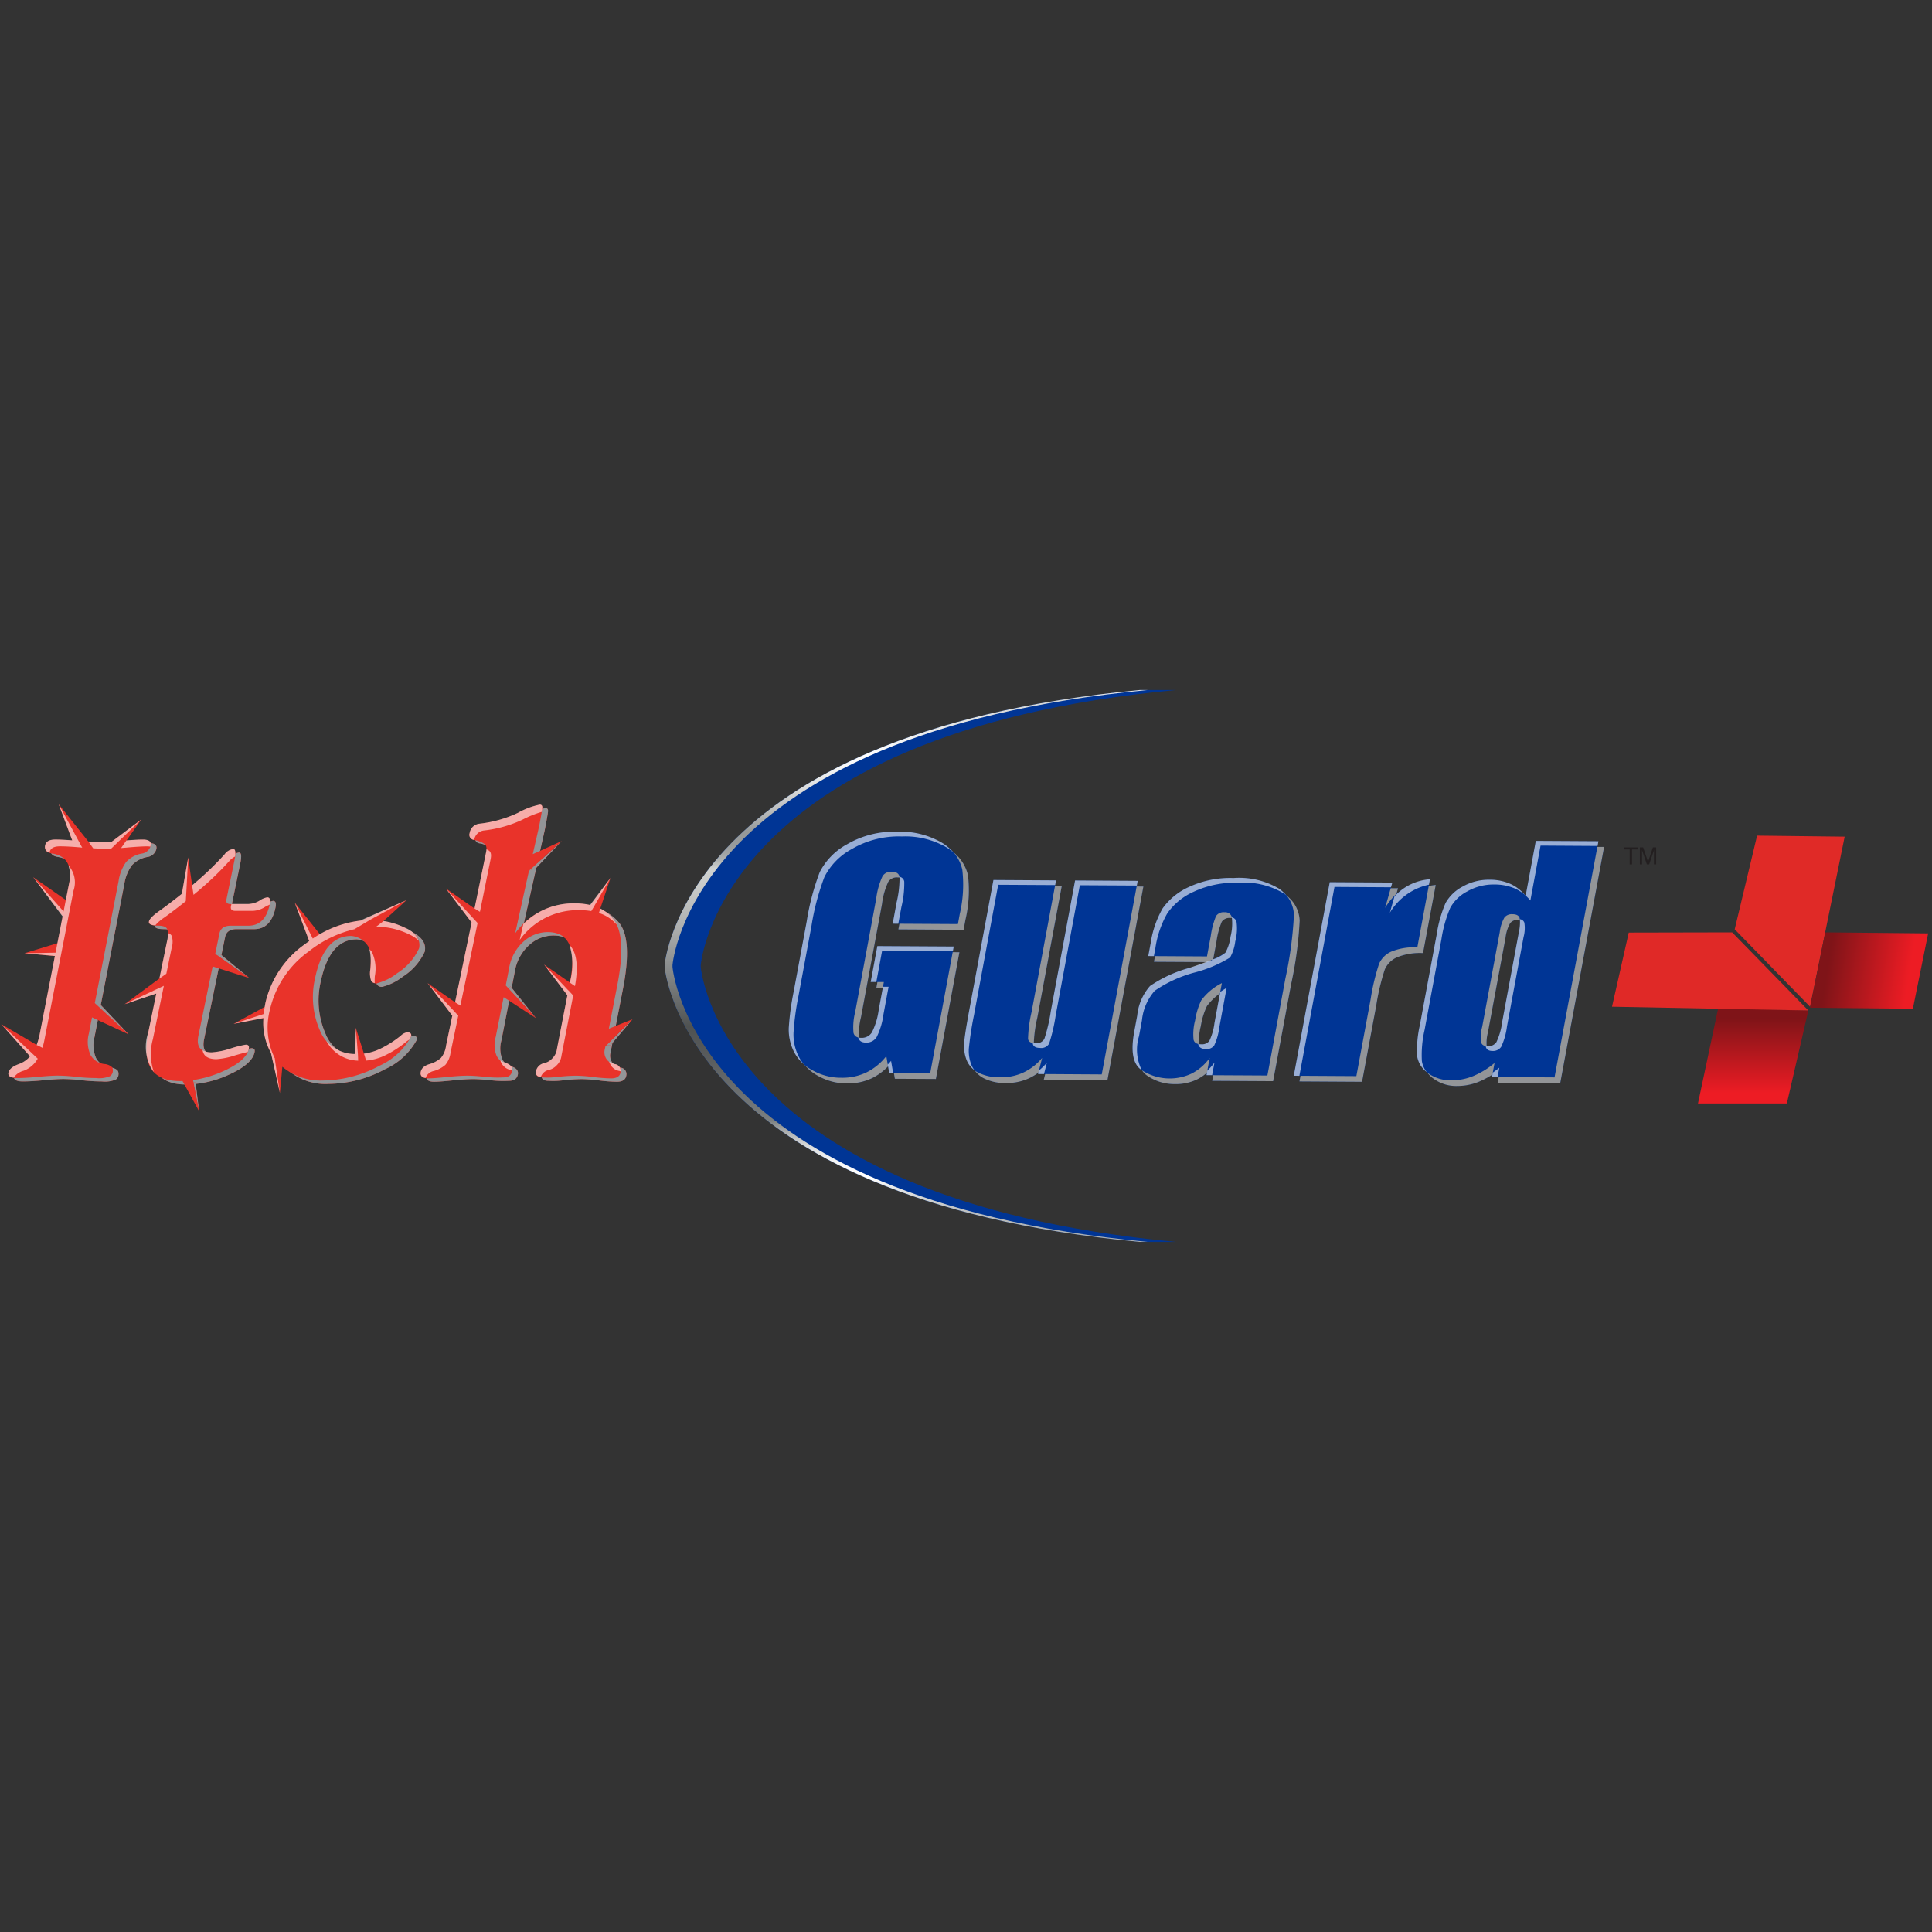 <svg xmlns="http://www.w3.org/2000/svg" xmlns:xlink="http://www.w3.org/1999/xlink" viewBox="0 0 115 115"><rect x="0" y="0" width="115" height="115" fill="#333333" stroke="none"/><defs><style>.b02de0fc-630e-47db-a36b-e4578a75f589{isolation:isolate;}.b92063d3-b6b8-496e-823b-393c706ed1f2{fill:#003595;}.b1023e58-7e99-440a-90d2-96d9838821fe{fill:url(#ae1e427a-5efb-4af0-a7e5-54bd0bf1603e);}.fa545ff0-125e-4d36-8b3e-222b86ca633b{fill:url(#a8e90183-a493-413b-bc5c-42f0cc7ff828);}.f90c6244-34fa-4821-9f66-e4e77b460e8a{fill:#e02927;}.b49ab93f-a658-400b-bf45-4a5d1f383b15{fill:#e02a27;}.fa1c65a5-e570-4932-85fd-ef91fb47c112{fill:url(#bfeddc31-1f07-4986-a87c-d17478edf6c9);}.e69a03a9-051e-409e-bf77-af681f6af31f,.fda61d5a-b72b-4f53-b9db-ef60432bff10{mix-blend-mode:darken;}.a7e6ae5f-4d5c-4ce1-aee0-7cdbdc7a6ced,.fda61d5a-b72b-4f53-b9db-ef60432bff10{fill:#939598;}.b48647d9-59ed-4682-85d0-097f1e6426d3,.b7d44455-f9d3-48a5-aa6b-fff19ca3e9a6{opacity:0.6;}.aeadf6c0-a9c0-4fe0-8817-32bbba125b79,.b7d44455-f9d3-48a5-aa6b-fff19ca3e9a6{fill:#fff;}.a8cf535b-d7aa-432f-8a47-454348b8956f{fill:#e9332a;}.b43d2e1a-26a5-4c7c-b4bd-ea245da9ee3c,.e286d6f0-cdc3-40d1-9ad9-55820483ff6b{fill:#231f20;}.b43d2e1a-26a5-4c7c-b4bd-ea245da9ee3c{fill-rule:evenodd;}</style><linearGradient id="ae1e427a-5efb-4af0-a7e5-54bd0bf1603e" x1="1947.691" y1="-2011.208" x2="1947.691" y2="-1978.683" gradientTransform="translate(-1893.757 2052.656)" gradientUnits="userSpaceOnUse"><stop offset="0" stop-color="#e7e5e2"/><stop offset="0" stop-color="#d8d9d7"/><stop offset="0" stop-color="#d0d2d1"/><stop offset="0.066" stop-color="#ecedec"/><stop offset="0.107" stop-color="#fff"/><stop offset="0.13" stop-color="#f5f6f6"/><stop offset="0.169" stop-color="#dbdcdc"/><stop offset="0.219" stop-color="#b1b3b3"/><stop offset="0.247" stop-color="#969999"/><stop offset="0.272" stop-color="#999b9b"/><stop offset="0.287" stop-color="#a1a4a4"/><stop offset="0.299" stop-color="#afb2b1"/><stop offset="0.309" stop-color="#c3c6c5"/><stop offset="0.315" stop-color="#d0d2d1"/><stop offset="0.356" stop-color="#c6c8c7"/><stop offset="0.425" stop-color="#acaeae"/><stop offset="0.513" stop-color="#818484"/><stop offset="0.604" stop-color="#4f5252"/><stop offset="0.657" stop-color="#585b5c"/><stop offset="0.746" stop-color="#717576"/><stop offset="0.776" stop-color="#7b7f80"/><stop offset="0.792" stop-color="#a2a5a5"/><stop offset="0.809" stop-color="#c3c5c6"/><stop offset="0.826" stop-color="#dedfdf"/><stop offset="0.844" stop-color="#f0f1f1"/><stop offset="0.862" stop-color="#fbfbfb"/><stop offset="0.882" stop-color="#fff"/><stop offset="0.898" stop-color="#e8e9e9"/><stop offset="0.922" stop-color="#ced0d0"/><stop offset="0.947" stop-color="#bcbebe"/><stop offset="0.972" stop-color="#b1b4b4"/><stop offset="1" stop-color="#adb0b0"/></linearGradient><linearGradient id="a8e90183-a493-413b-bc5c-42f0cc7ff828" x1="104.355" y1="60.001" x2="104.355" y2="65.683" gradientUnits="userSpaceOnUse"><stop offset="0.108" stop-color="#7f1418"/><stop offset="0.892" stop-color="#ed1c24"/></linearGradient><linearGradient id="bfeddc31-1f07-4986-a87c-d17478edf6c9" x1="116.309" y1="60.006" x2="116.309" y2="66.252" gradientTransform="matrix(0.157, -0.988, 0.988, 0.157, 30.605, 162.693)" xlink:href="#a8e90183-a493-413b-bc5c-42f0cc7ff828"/></defs><g class="b02de0fc-630e-47db-a36b-e4578a75f589"><g id="ef1c345c-989c-4cf7-9c06-27a7ce9a9447" data-name="Layer 1"><path class="b92063d3-b6b8-496e-823b-393c706ed1f2" d="M69.991,73.923c-27.192-2.547-28.28-16.372-28.28-16.372v-.106S42.799,43.62,69.991,41.073H67.838c-27.192,2.547-28.28,16.372-28.28,16.372v.106s1.088,13.825,28.28,16.372l-.002.003H69.989Z"/><path class="b1023e58-7e99-440a-90d2-96d9838821fe" d="M40.029,57.551V57.445s1.088-13.825,28.28-16.372h-.469c-27.192,2.547-28.28,16.372-28.28,16.372v.106s1.088,13.825,28.28,16.372h.469C41.117,71.377,40.029,57.551,40.029,57.551Z"/><polygon class="fa545ff0-125e-4d36-8b3e-222b86ca633b" points="102.276 60.001 101.07 65.683 106.36 65.682 107.64 60.145 102.276 60.001"/><polygon class="f90c6244-34fa-4821-9f66-e4e77b460e8a" points="96.95 55.512 95.953 59.922 107.64 60.145 103.105 55.499 96.95 55.512"/><polygon class="b49ab93f-a658-400b-bf45-4a5d1f383b15" points="104.589 49.741 109.802 49.802 107.741 59.923 103.256 55.317 104.589 49.741"/><polygon class="fa1c65a5-e570-4932-85fd-ef91fb47c112" points="107.741 59.983 113.862 60.044 114.771 55.559 108.65 55.499 107.741 59.983"/><path class="b92063d3-b6b8-496e-823b-393c706ed1f2" d="M57.357,55.344l-3.882-.023.237-1.276a6.033,6.033,0,0,0,.17-1.511q-.056-.304-.47-.307a.602.602,0,0,0-.537.259,4.415,4.415,0,0,0-.377,1.335l-1.253,6.746a3.733,3.733,0,0,0-.102,1.246c.047.2.203.301.46.302a.704.704,0,0,0,.639-.335,4.229,4.229,0,0,0,.398-1.319l.309-1.666-.783-.005.395-2.136,4.547.027-1.401,7.543-2.44-.013-.172-1.01a3.424,3.424,0,0,1-1.182.97,3.326,3.326,0,0,1-1.487.317,3.438,3.438,0,0,1-1.749-.458,2.646,2.646,0,0,1-1.091-1.114,2.934,2.934,0,0,1-.298-1.389,15.908,15.908,0,0,1,.295-2.175l.774-4.175a14.612,14.612,0,0,1,.775-2.924,3.896,3.896,0,0,1,1.634-1.664,5.517,5.517,0,0,1,2.968-.743,4.888,4.888,0,0,1,2.709.677,2.472,2.472,0,0,1,1.175,1.575,7.706,7.706,0,0,1-.148,2.638Z"/><g class="e69a03a9-051e-409e-bf77-af681f6af31f"><path class="a7e6ae5f-4d5c-4ce1-aee0-7cdbdc7a6ced" d="M57.357,55.344l-3.882-.023.237-1.276a6.033,6.033,0,0,0,.17-1.511q-.056-.304-.47-.307a.602.602,0,0,0-.537.259,4.415,4.415,0,0,0-.377,1.335l-1.253,6.746a3.733,3.733,0,0,0-.102,1.246c.047.2.203.301.46.302a.704.704,0,0,0,.639-.335,4.229,4.229,0,0,0,.398-1.319l.309-1.666-.783-.005.395-2.136,4.547.027-1.401,7.543-2.44-.013-.172-1.01a3.424,3.424,0,0,1-1.182.97,3.326,3.326,0,0,1-1.487.317,3.438,3.438,0,0,1-1.749-.458,2.646,2.646,0,0,1-1.091-1.114,2.934,2.934,0,0,1-.298-1.389,15.908,15.908,0,0,1,.295-2.175l.774-4.175a14.612,14.612,0,0,1,.775-2.924,3.896,3.896,0,0,1,1.634-1.664,5.517,5.517,0,0,1,2.968-.743,4.888,4.888,0,0,1,2.709.677,2.472,2.472,0,0,1,1.175,1.575,7.706,7.706,0,0,1-.148,2.638Z"/></g><path class="b92063d3-b6b8-496e-823b-393c706ed1f2" d="M68.058,52.771,65.918,64.291l-3.789-.023.242-.956a3.264,3.264,0,0,1-1.117.868,3.168,3.168,0,0,1-1.359.285,2.806,2.806,0,0,1-1.342-.286,1.445,1.445,0,0,1-.68-.744,2.303,2.303,0,0,1-.15-.961,19.948,19.948,0,0,1,.305-1.984L59.473,52.721l3.726.022-1.456,7.84a7.897,7.897,0,0,0-.211,1.596q.042.253.429.256a.536.536,0,0,0,.541-.257A10.065,10.065,0,0,0,62.892,60.502l1.44-7.753Z"/><g class="e69a03a9-051e-409e-bf77-af681f6af31f"><path class="a7e6ae5f-4d5c-4ce1-aee0-7cdbdc7a6ced" d="M68.058,52.771,65.918,64.291l-3.789-.023.242-.956a3.264,3.264,0,0,1-1.117.868,3.168,3.168,0,0,1-1.359.285,2.806,2.806,0,0,1-1.342-.286,1.445,1.445,0,0,1-.68-.744,2.303,2.303,0,0,1-.15-.961,19.948,19.948,0,0,1,.305-1.984L59.473,52.721l3.726.022-1.456,7.84a7.897,7.897,0,0,0-.211,1.596q.042.253.429.256a.536.536,0,0,0,.541-.257A10.065,10.065,0,0,0,62.892,60.502l1.44-7.753Z"/></g><path class="b92063d3-b6b8-496e-823b-393c706ed1f2" d="M72.183,57.269l-3.495-.02.143-.773a5.899,5.899,0,0,1,.71-2.059,3.83,3.83,0,0,1,1.552-1.273,5.799,5.799,0,0,1,2.669-.54,4.636,4.636,0,0,1,2.732.646,1.96,1.96,0,0,1,.867,1.551,23.148,23.148,0,0,1-.507,3.774l-1.074,5.78-3.625-.021.19-1.026a3.051,3.051,0,0,1-1.053.921,2.889,2.889,0,0,1-1.344.3,2.846,2.846,0,0,1-1.697-.527q-.721-.521-.396-2.266l.175-.946a3.138,3.138,0,0,1,.761-1.76,7.699,7.699,0,0,1,2.352-1.081A7.773,7.773,0,0,0,73.277,57.05a2.597,2.597,0,0,0,.307-.954,2.966,2.966,0,0,0,.074-1.178.4.4,0,0,0-.423-.276.539.539,0,0,0-.513.228,4.817,4.817,0,0,0-.315,1.192Zm.887,1.588a3.481,3.481,0,0,0-1.229,1.027,4.34,4.34,0,0,0-.365,1.197,3.244,3.244,0,0,0-.09,1.154c.05.174.198.263.444.264a.559.559,0,0,0,.495-.202,3.446,3.446,0,0,0,.305-1.071Z"/><g class="e69a03a9-051e-409e-bf77-af681f6af31f"><path class="a7e6ae5f-4d5c-4ce1-aee0-7cdbdc7a6ced" d="M72.183,57.269l-3.495-.02.143-.773a5.899,5.899,0,0,1,.71-2.059,3.83,3.83,0,0,1,1.552-1.273,5.799,5.799,0,0,1,2.669-.54,4.636,4.636,0,0,1,2.732.646,1.96,1.96,0,0,1,.867,1.551,23.148,23.148,0,0,1-.507,3.774l-1.074,5.78-3.625-.021.19-1.026a3.051,3.051,0,0,1-1.053.921,2.889,2.889,0,0,1-1.344.3,2.846,2.846,0,0,1-1.697-.527q-.721-.521-.396-2.266l.175-.946a3.138,3.138,0,0,1,.761-1.76,7.699,7.699,0,0,1,2.352-1.081A7.773,7.773,0,0,0,73.277,57.05a2.597,2.597,0,0,0,.307-.954,2.966,2.966,0,0,0,.074-1.178.4.4,0,0,0-.423-.276.539.539,0,0,0-.513.228,4.817,4.817,0,0,0-.315,1.192Zm.887,1.588a3.481,3.481,0,0,0-1.229,1.027,4.34,4.34,0,0,0-.365,1.197,3.244,3.244,0,0,0-.09,1.154c.05.174.198.263.444.264a.559.559,0,0,0,.495-.202,3.446,3.446,0,0,0,.305-1.071Z"/></g><path class="b92063d3-b6b8-496e-823b-393c706ed1f2" d="M83.215,52.873l-.429,1.513a3.46,3.46,0,0,1,2.673-1.709l-.755,4.054a3.615,3.615,0,0,0-1.55.252,1.42,1.42,0,0,0-.725.721,13.387,13.387,0,0,0-.508,2.139L81.074,64.392,77.349,64.37l2.139-11.518Z"/><g class="e69a03a9-051e-409e-bf77-af681f6af31f"><path class="a7e6ae5f-4d5c-4ce1-aee0-7cdbdc7a6ced" d="M83.215,52.873l-.429,1.513a3.46,3.46,0,0,1,2.673-1.709l-.755,4.054a3.615,3.615,0,0,0-1.55.252,1.42,1.42,0,0,0-.725.721,13.387,13.387,0,0,0-.508,2.139L81.074,64.392,77.349,64.37l2.139-11.518Z"/></g><path class="b92063d3-b6b8-496e-823b-393c706ed1f2" d="M95.481,50.414,92.871,64.468l-3.725-.022.155-.836a4.916,4.916,0,0,1-1.271.777,3.377,3.377,0,0,1-1.284.253,2.272,2.272,0,0,1-1.423-.439,1.524,1.524,0,0,1-.631-.998,6.617,6.617,0,0,1,.164-1.841l1.001-5.391a7.46,7.46,0,0,1,.531-1.883,2.433,2.433,0,0,1,1.005-.971,3.139,3.139,0,0,1,1.618-.413,3.011,3.011,0,0,1,1.224.243,2.464,2.464,0,0,1,.916.71l.605-3.266ZM90.746,55.826a2.018,2.018,0,0,0,.044-.851c-.051-.145-.189-.219-.416-.22a.566.566,0,0,0-.483.193,2.309,2.309,0,0,0-.277.872l-1.049,5.642a2.347,2.347,0,0,0-.059.924c.047.149.173.223.383.224a.584.584,0,0,0,.525-.245,4.059,4.059,0,0,0,.344-1.21Z"/><g class="e69a03a9-051e-409e-bf77-af681f6af31f"><path class="a7e6ae5f-4d5c-4ce1-aee0-7cdbdc7a6ced" d="M95.481,50.414,92.871,64.468l-3.725-.022.155-.836a4.916,4.916,0,0,1-1.271.777,3.377,3.377,0,0,1-1.284.253,2.272,2.272,0,0,1-1.423-.439,1.524,1.524,0,0,1-.631-.998,6.617,6.617,0,0,1,.164-1.841l1.001-5.391a7.46,7.46,0,0,1,.531-1.883,2.433,2.433,0,0,1,1.005-.971,3.139,3.139,0,0,1,1.618-.413,3.011,3.011,0,0,1,1.224.243,2.464,2.464,0,0,1,.916.71l.605-3.266ZM90.746,55.826a2.018,2.018,0,0,0,.044-.851c-.051-.145-.189-.219-.416-.22a.566.566,0,0,0-.483.193,2.309,2.309,0,0,0-.277.872l-1.049,5.642a2.347,2.347,0,0,0-.059.924c.047.149.173.223.383.224a.584.584,0,0,0,.525-.245,4.059,4.059,0,0,0,.344-1.21Z"/></g><path class="b92063d3-b6b8-496e-823b-393c706ed1f2" d="M57.019,55.005l-3.883-.022L53.372,53.706a6.052,6.052,0,0,0,.171-1.509c-.037-.204-.193-.307-.47-.308a.597.597,0,0,0-.537.257,4.432,4.432,0,0,0-.379,1.336L50.906,60.227a3.697,3.697,0,0,0-.103,1.246c.05.201.203.301.461.302a.704.704,0,0,0,.64-.334,4.211,4.211,0,0,0,.398-1.318l.309-1.669-.784-.004.395-2.135,4.547.027-1.401,7.543-2.439-.015L52.757,62.862a3.414,3.414,0,0,1-1.184.971,3.298,3.298,0,0,1-1.486.317,3.439,3.439,0,0,1-1.749-.458,2.636,2.636,0,0,1-1.091-1.114,2.938,2.938,0,0,1-.296-1.387,15.736,15.736,0,0,1,.294-2.176l.775-4.175a14.499,14.499,0,0,1,.773-2.924,3.917,3.917,0,0,1,1.634-1.664,5.535,5.535,0,0,1,2.967-.742,4.883,4.883,0,0,1,2.71.677,2.464,2.464,0,0,1,1.175,1.574,7.652,7.652,0,0,1-.149,2.637Z"/><path class="b92063d3-b6b8-496e-823b-393c706ed1f2" d="M67.719,52.433,65.58,63.952l-3.791-.023.242-.958a3.235,3.235,0,0,1-1.116.868,3.125,3.125,0,0,1-1.359.284,2.78,2.78,0,0,1-1.34-.285,1.445,1.445,0,0,1-.68-.743,2.29,2.29,0,0,1-.15-.961q.03-.5.304-1.984l1.442-7.769,3.727.022-1.457,7.84a7.889,7.889,0,0,0-.209,1.596c.027.169.17.254.428.255a.537.537,0,0,0,.542-.258,10.097,10.097,0,0,0,.389-1.675l1.44-7.752Z"/><path class="b92063d3-b6b8-496e-823b-393c706ed1f2" d="M71.844,56.93l-3.496-.021.144-.772a5.886,5.886,0,0,1,.709-2.061,3.847,3.847,0,0,1,1.553-1.272,5.816,5.816,0,0,1,2.668-.54,4.647,4.647,0,0,1,2.732.647,1.956,1.956,0,0,1,.866,1.551,23.201,23.201,0,0,1-.507,3.774l-1.073,5.781-3.626-.02.191-1.026a3.039,3.039,0,0,1-1.053.92,3.059,3.059,0,0,1-3.042-.225q-.72-.52-.395-2.267l.175-.946a3.13,3.13,0,0,1,.76-1.759A7.717,7.717,0,0,1,70.804,57.61a7.708,7.708,0,0,0,2.134-.9,2.617,2.617,0,0,0,.307-.954A2.978,2.978,0,0,0,73.32,54.579a.403.403,0,0,0-.424-.277A.542.542,0,0,0,72.382,54.53a4.9,4.9,0,0,0-.314,1.193Zm.887,1.587a3.475,3.475,0,0,0-1.228,1.026,4.279,4.279,0,0,0-.366,1.199,3.211,3.211,0,0,0-.09,1.154c.051.175.199.262.446.263a.556.556,0,0,0,.493-.2,3.451,3.451,0,0,0,.306-1.071Z"/><path class="b92063d3-b6b8-496e-823b-393c706ed1f2" d="M82.877,52.534,82.446,54.048a3.459,3.459,0,0,1,2.672-1.71l-.753,4.055a3.597,3.597,0,0,0-1.552.251,1.426,1.426,0,0,0-.724.72,13.279,13.279,0,0,0-.508,2.14l-.845,4.549-3.726-.022,2.14-11.519Z"/><path class="b92063d3-b6b8-496e-823b-393c706ed1f2" d="M95.144,50.075,92.532,64.129l-3.725-.022.154-.835a4.899,4.899,0,0,1-1.267.777,3.365,3.365,0,0,1-1.285.253,2.277,2.277,0,0,1-1.425-.438,1.511,1.511,0,0,1-.631-.998,6.652,6.652,0,0,1,.161-1.842l1.001-5.391a7.588,7.588,0,0,1,.53-1.883,2.472,2.472,0,0,1,1.008-.972,3.139,3.139,0,0,1,1.617-.411,3.001,3.001,0,0,1,1.223.242,2.462,2.462,0,0,1,.918.711l.606-3.267Zm-4.736,5.414a2.02,2.02,0,0,0,.043-.852c-.051-.144-.19-.218-.416-.219a.561.561,0,0,0-.484.193,2.313,2.313,0,0,0-.279.87l-1.047,5.643a2.361,2.361,0,0,0-.06.926c.045.147.172.223.383.223a.583.583,0,0,0,.525-.245,4.004,4.004,0,0,0,.344-1.21Z"/><g class="b48647d9-59ed-4682-85d0-097f1e6426d3"><path class="aeadf6c0-a9c0-4fe0-8817-32bbba125b79" d="M52.56,58.736l-.258,1.387a4.211,4.211,0,0,1-.398,1.318.704.704,0,0,1-.64.334.678.678,0,0,1-.179-.022v.002c.049.201.204.302.461.303a.707.707,0,0,0,.64-.335,4.227,4.227,0,0,0,.397-1.32l.309-1.667Z"/><polygon class="aeadf6c0-a9c0-4fe0-8817-32bbba125b79" points="51.827 58.45 52.162 58.453 52.506 56.597 56.718 56.622 56.77 56.342 52.223 56.316 51.827 58.45"/><path class="aeadf6c0-a9c0-4fe0-8817-32bbba125b79" d="M53.542,52.191l.001.006A6.052,6.052,0,0,1,53.372,53.706l-.235,1.277.333.002.185-.996a5.897,5.897,0,0,0,.17-1.511A.342.342,0,0,0,53.542,52.191Z"/><path class="aeadf6c0-a9c0-4fe0-8817-32bbba125b79" d="M53.04,63.145c-.064.079-.129.15-.197.222l.087.504.234.002Z"/><path class="aeadf6c0-a9c0-4fe0-8817-32bbba125b79" d="M47.529,62.86a2.885,2.885,0,0,1-.295-1.388,16.055,16.055,0,0,1,.292-2.174l.776-4.176a14.477,14.477,0,0,1,.774-2.925,3.914,3.914,0,0,1,1.634-1.662,5.522,5.522,0,0,1,2.967-.744,4.886,4.886,0,0,1,2.709.676,3.482,3.482,0,0,1,.396.304,3.226,3.226,0,0,0-.677-.585,4.883,4.883,0,0,0-2.71-.677,5.535,5.535,0,0,0-2.967.742A3.917,3.917,0,0,0,48.793,51.916a14.499,14.499,0,0,0-.773,2.924l-.775,4.175a15.736,15.736,0,0,0-.294,2.176,2.938,2.938,0,0,0,.296,1.387,2.394,2.394,0,0,0,.6.766A2.301,2.301,0,0,1,47.529,62.86Z"/></g><g class="b48647d9-59ed-4682-85d0-097f1e6426d3"><path class="aeadf6c0-a9c0-4fe0-8817-32bbba125b79" d="M62.164,61.837a.537.537,0,0,1-.542.258.868.868,0,0,1-.147-.015.204.204,0,0,0,.003.042q.039.252.427.255a.538.538,0,0,0,.542-.257,10.083,10.083,0,0,0,.39-1.675L64.276,52.693l3.393.019.05-.279L63.993,52.41l-1.44,7.752A10.097,10.097,0,0,1,62.164,61.837Z"/><path class="aeadf6c0-a9c0-4fe0-8817-32bbba125b79" d="M62.313,63.255a3.561,3.561,0,0,1-.468.458l-.056.217.354.002Z"/><path class="aeadf6c0-a9c0-4fe0-8817-32bbba125b79" d="M57.818,63.379a2.288,2.288,0,0,1-.15-.96,19.933,19.933,0,0,1,.305-1.985l1.443-7.769,3.392.019.051-.28-3.727-.022L57.69,60.151q-.276,1.484-.304,1.984a2.29,2.29,0,0,0,.15.961,1.36,1.36,0,0,0,.469.604A1.304,1.304,0,0,1,57.818,63.379Z"/></g><g class="b48647d9-59ed-4682-85d0-097f1e6426d3"><path class="aeadf6c0-a9c0-4fe0-8817-32bbba125b79" d="M72.268,62.241a3.483,3.483,0,0,0,.306-1.071l.44-2.371c-.139.085-.264.165-.381.244l-.342,1.844a3.451,3.451,0,0,1-.306,1.071.556.556,0,0,1-.493.2.711.711,0,0,1-.171-.018.154.154,0,0,0,.008.039q.076.26.445.263A.562.562,0,0,0,72.268,62.241Z"/><path class="aeadf6c0-a9c0-4fe0-8817-32bbba125b79" d="M68.775,56.419a5.848,5.848,0,0,1,.711-2.059,3.807,3.807,0,0,1,1.552-1.273,5.797,5.797,0,0,1,2.667-.54,4.638,4.638,0,0,1,2.732.646c.05.036.093.074.136.112a2.486,2.486,0,0,0-.418-.394,4.647,4.647,0,0,0-2.732-.647,5.816,5.816,0,0,0-2.668.54,3.847,3.847,0,0,0-1.553,1.272,5.886,5.886,0,0,0-.709,2.061l-.144.772.335.002Z"/><path class="aeadf6c0-a9c0-4fe0-8817-32bbba125b79" d="M72.289,63.25a3.434,3.434,0,0,1-.422.471l-.051.274.335.002Z"/><path class="aeadf6c0-a9c0-4fe0-8817-32bbba125b79" d="M67.797,61.68l.176-.947a3.132,3.132,0,0,1,.761-1.759,7.696,7.696,0,0,1,2.353-1.082,7.663,7.663,0,0,0,2.134-.9,2.597,2.597,0,0,0,.306-.953,2.999,2.999,0,0,0,.074-1.178.37.37,0,0,0-.277-.258,3.137,3.137,0,0,1-.079,1.154,2.617,2.617,0,0,1-.307.954,2.431,2.431,0,0,1-.795.412l-.017.09L71.92,57.211c-.305.117-.676.25-1.116.399a7.717,7.717,0,0,0-2.352,1.081,3.13,3.13,0,0,0-.76,1.759l-.175.946q-.326,1.746.395,2.267c.015.011.034.021.047.031A2.758,2.758,0,0,1,67.797,61.68Z"/></g><g class="b48647d9-59ed-4682-85d0-097f1e6426d3"><path class="aeadf6c0-a9c0-4fe0-8817-32bbba125b79" d="M83.003,53.363l-.274.968a3.588,3.588,0,0,1,2.329-1.671l.06-.322A3.135,3.135,0,0,0,83.003,53.363Z"/><polygon class="aeadf6c0-a9c0-4fe0-8817-32bbba125b79" points="79.433 52.795 82.796 52.815 82.877 52.534 79.151 52.513 77.011 64.032 77.345 64.034 79.433 52.795"/></g><g class="b48647d9-59ed-4682-85d0-097f1e6426d3"><path class="aeadf6c0-a9c0-4fe0-8817-32bbba125b79" d="M89.356,62.31a3.995,3.995,0,0,0,.344-1.21l.99-5.329a2.008,2.008,0,0,0,.044-.853.319.319,0,0,0-.265-.204,2.589,2.589,0,0,1-.061.775l-.99,5.329a4.004,4.004,0,0,1-.344,1.21.583.583,0,0,1-.525.245.623.623,0,0,1-.115-.012.28.28,0,0,0,.014.07c.045.148.173.223.383.225A.585.585,0,0,0,89.356,62.31Z"/><path class="aeadf6c0-a9c0-4fe0-8817-32bbba125b79" d="M89.245,63.554c-.129.106-.259.201-.389.291l-.048.262.333.003Z"/><path class="aeadf6c0-a9c0-4fe0-8817-32bbba125b79" d="M91.094,53.601l.606-3.266,3.393.021.052-.281-3.727-.022-.604,3.258A2.621,2.621,0,0,1,91.094,53.601Z"/><path class="aeadf6c0-a9c0-4fe0-8817-32bbba125b79" d="M84.635,63.147a6.585,6.585,0,0,1,.162-1.842l1.001-5.39a7.688,7.688,0,0,1,.529-1.882,2.446,2.446,0,0,1,1.008-.972,3.152,3.152,0,0,1,1.617-.412,3.036,3.036,0,0,1,1.225.242,2.388,2.388,0,0,1,.588.378,2.447,2.447,0,0,0-.871-.66,3.001,3.001,0,0,0-1.223-.242,3.139,3.139,0,0,0-1.617.411,2.472,2.472,0,0,0-1.008.972,7.588,7.588,0,0,0-.53,1.883l-1.001,5.391a6.652,6.652,0,0,0-.161,1.842,1.479,1.479,0,0,0,.579.953A1.336,1.336,0,0,1,84.635,63.147Z"/></g><path class="a8cf535b-d7aa-432f-8a47-454348b8956f" d="M30.642,57.842l-.793,4.074a1.763,1.763,0,0,0,.028,1.078.797.797,0,0,0,.611.499c.265.098.377.255.336.465-.049.25-.229.376-.54.376a6.41,6.41,0,0,1-.974-.024q-.742-.079-1.146-.079-.457,0-1.23.079c-.508.053-.873.08-1.094.08-.353,0-.505-.126-.456-.375.042-.219.213-.375.515-.465a1.772,1.772,0,0,0,.683-.363,1.417,1.417,0,0,0,.308-.726L29.277,50.928c.046-.235.018-.393-.083-.476a1.714,1.714,0,0,0-.636-.251.3.3,0,0,1-.265-.396.663.663,0,0,1,.598-.568,7.223,7.223,0,0,0,2.283-.647,4.471,4.471,0,0,1,1.298-.488c.11,0,.16.068.148.204-.014.136-.077.503-.194,1.101l-1.423,6.351a4.251,4.251,0,0,1,3.605-1.776,2.627,2.627,0,0,1,2.301,1.022q.724,1.021.174,3.847l-.739,3.791a.715.715,0,0,0,.601.908.389.389,0,0,1,.331.487c-.045.235-.235.353-.566.353a9.629,9.629,0,0,1-1.054-.08,9.237,9.237,0,0,0-1.031-.079,10.742,10.742,0,0,0-1.157.079,4.551,4.551,0,0,1-.808.024q-.487,0-.414-.376a.624.624,0,0,1,.474-.465.915.915,0,0,0,.484-.272.946.946,0,0,0,.289-.579l.777-3.995q.579-2.961-1.331-2.961a2.134,2.134,0,0,0-1.451.579A2.701,2.701,0,0,0,30.642,57.842Z"/><g class="e69a03a9-051e-409e-bf77-af681f6af31f"><path class="a7e6ae5f-4d5c-4ce1-aee0-7cdbdc7a6ced" d="M30.642,57.842l-.793,4.074a1.763,1.763,0,0,0,.028,1.078.797.797,0,0,0,.611.499c.265.098.377.255.336.465-.049.25-.229.376-.54.376a6.41,6.41,0,0,1-.974-.024q-.742-.079-1.146-.079-.457,0-1.23.079c-.508.053-.873.08-1.094.08-.353,0-.505-.126-.456-.375.042-.219.213-.375.515-.465a1.772,1.772,0,0,0,.683-.363,1.417,1.417,0,0,0,.308-.726L29.277,50.928c.046-.235.018-.393-.083-.476a1.714,1.714,0,0,0-.636-.251.3.3,0,0,1-.265-.396.663.663,0,0,1,.598-.568,7.223,7.223,0,0,0,2.283-.647,4.471,4.471,0,0,1,1.298-.488c.11,0,.16.068.148.204-.014.136-.077.503-.194,1.101l-1.423,6.351a4.251,4.251,0,0,1,3.605-1.776,2.627,2.627,0,0,1,2.301,1.022q.724,1.021.174,3.847l-.739,3.791a.715.715,0,0,0,.601.908.389.389,0,0,1,.331.487c-.045.235-.235.353-.566.353a9.629,9.629,0,0,1-1.054-.08,9.237,9.237,0,0,0-1.031-.079,10.742,10.742,0,0,0-1.157.079,4.551,4.551,0,0,1-.808.024q-.487,0-.414-.376a.624.624,0,0,1,.474-.465.915.915,0,0,0,.484-.272.946.946,0,0,0,.289-.579l.777-3.995q.579-2.961-1.331-2.961a2.134,2.134,0,0,0-1.451.579A2.701,2.701,0,0,0,30.642,57.842Z"/></g><polygon class="a8cf535b-d7aa-432f-8a47-454348b8956f" points="33.431 50.067 31.488 51.827 31.888 51.688 33.431 50.067"/><polygon class="fda61d5a-b72b-4f53-b9db-ef60432bff10" points="33.431 50.067 31.488 51.827 31.888 51.688 33.431 50.067"/><polygon class="a8cf535b-d7aa-432f-8a47-454348b8956f" points="36.332 62.222 37.647 60.669 36.105 62.205 36.332 62.222"/><polygon class="fda61d5a-b72b-4f53-b9db-ef60432bff10" points="36.332 62.222 37.647 60.669 36.105 62.205 36.332 62.222"/><polygon class="a8cf535b-d7aa-432f-8a47-454348b8956f" points="30.385 58.71 31.91 60.612 30.263 58.855 30.385 58.71"/><polygon class="fda61d5a-b72b-4f53-b9db-ef60432bff10" points="30.385 58.71 31.91 60.612 30.263 58.855 30.385 58.71"/><path class="a8cf535b-d7aa-432f-8a47-454348b8956f" d="M36.607,63.347a.717.717,0,0,1-.603-.908l.031-.152,1.612-1.619-1.407.564.503-2.585q.551-2.825-.173-3.846a2.236,2.236,0,0,0-.841-.715l.612-1.83-1.196,1.622a3.822,3.822,0,0,0-.876-.098A4.249,4.249,0,0,0,30.664,55.555l.824-3.728,1.942-1.76-1.717.775.373-1.639c.117-.597.181-.965.194-1.1.013-.136-.037-.204-.147-.204a4.441,4.441,0,0,0-1.299.488,7.24,7.24,0,0,1-2.282.647.66.66,0,0,0-.597.567.3.3,0,0,0,.265.397,1.706,1.706,0,0,1,.635.25c.101.083.129.242.083.476l-.69,3.357-1.708-1.195,1.536,2.027-.987,4.748-1.634-1.142,1.469,1.939-.374,1.799a1.41,1.41,0,0,1-.307.726,1.782,1.782,0,0,1-.682.364c-.302.09-.473.245-.516.465-.049.249.103.375.456.375.221,0,.586-.028,1.093-.081.515-.052.926-.079,1.229-.079q.405,0,1.147.079a6.352,6.352,0,0,0,.974.024c.311,0,.491-.124.54-.375.041-.211-.071-.367-.335-.465a.799.799,0,0,1-.611-.5,1.771,1.771,0,0,1-.029-1.078l.469-2.358L31.91,60.612,30.104,58.655l.198-1.017a2.708,2.708,0,0,1,.845-1.577,2.137,2.137,0,0,1,1.452-.579q1.909,0,1.331,2.962l-.008.042-1.535-1.073,1.387,1.831-.621,3.196a.954.954,0,0,1-.29.578.917.917,0,0,1-.483.273.624.624,0,0,0-.474.465q-.073.375.415.375a4.502,4.502,0,0,0,.808-.024,10.84,10.84,0,0,1,1.157-.079,9.335,9.335,0,0,1,1.031.079,9.527,9.527,0,0,0,1.054.081c.332,0,.521-.118.567-.352A.388.388,0,0,0,36.607,63.347Z"/><path class="b7d44455-f9d3-48a5-aa6b-fff19ca3e9a6" d="M30.147,63.284A1.349,1.349,0,0,1,29.78,63.115c.009.025.015.055.026.076a.803.803,0,0,0,.611.5.556.556,0,0,1,.065.032C30.509,63.525,30.399,63.378,30.147,63.284Z"/><path class="b7d44455-f9d3-48a5-aa6b-fff19ca3e9a6" d="M36.605,63.339a1.131,1.131,0,0,1-.338-.15.736.736,0,0,0,.608.557c.025.007.04.018.061.026A.385.385,0,0,0,36.605,63.339Z"/><path class="b7d44455-f9d3-48a5-aa6b-fff19ca3e9a6" d="M33.929,58.437l-.011.05.306.207c.213-1.199.104-2.017-.329-2.447A3.929,3.929,0,0,1,33.929,58.437Z"/><path class="b7d44455-f9d3-48a5-aa6b-fff19ca3e9a6" d="M33.83,58.945l-.002.008-1.441-1.54,1.385,1.827L33.151,62.432a.953.953,0,0,1-.29.579.922.922,0,0,1-.483.272.622.622,0,0,0-.474.466c-.042.21.06.327.287.359a.637.637,0,0,1,.457-.418.92.92,0,0,0,.483-.273.956.956,0,0,0,.29-.579l.698-3.583Z"/><path class="b7d44455-f9d3-48a5-aa6b-fff19ca3e9a6" d="M32.279,48.096c.012-.136-.037-.204-.148-.204a4.442,4.442,0,0,0-1.297.488,7.244,7.244,0,0,1-2.283.647.662.662,0,0,0-.598.567.301.301,0,0,0,.265.398l.009.001a.663.663,0,0,1,.595-.56,7.25,7.25,0,0,0,2.284-.646,6.599,6.599,0,0,1,1.141-.462C32.262,48.226,32.274,48.143,32.279,48.096Z"/><polygon class="b7d44455-f9d3-48a5-aa6b-fff19ca3e9a6" points="27.086 59.658 27.404 59.856 28.429 54.943 28.131 54.62 26.539 52.887 28.072 54.908 27.086 59.658"/><path class="b7d44455-f9d3-48a5-aa6b-fff19ca3e9a6" d="M26.986,60.137v.003l-1.531-1.621,1.466,1.935-.373,1.796a1.406,1.406,0,0,1-.307.726,1.782,1.782,0,0,1-.683.363c-.302.091-.473.246-.515.465-.04.204.061.321.29.358a.66.66,0,0,1,.497-.416,1.759,1.759,0,0,0,.682-.363,1.408,1.408,0,0,0,.307-.726l.459-2.197Z"/><path class="b7d44455-f9d3-48a5-aa6b-fff19ca3e9a6" d="M29.124,50.649a.701.701,0,0,0-.168-.097,1.052,1.052,0,0,1-.021.166l-.69,3.362.323.196.638-3.15C29.253,50.89,29.225,50.732,29.124,50.649Z"/><path class="b7d44455-f9d3-48a5-aa6b-fff19ca3e9a6" d="M35.374,53.933h-.001l.967-1.678-1.218,1.611a3.798,3.798,0,0,0-.856-.094,4.193,4.193,0,0,0-3.117,1.231l-.217.951a4.25,4.25,0,0,1,3.605-1.775,3.989,3.989,0,0,1,.659.053Z"/><path class="b7d44455-f9d3-48a5-aa6b-fff19ca3e9a6" d="M36.567,54.795a2.239,2.239,0,0,0-.837-.717l-.079.268a2.305,2.305,0,0,1,1.055.692A1.755,1.755,0,0,0,36.567,54.795Z"/><path class="a8cf535b-d7aa-432f-8a47-454348b8956f" d="M24.785,61.938a4.024,4.024,0,0,1-1.861,1.701,7.183,7.183,0,0,1-3.355.878,3.39,3.39,0,0,1-2.873-1.289,3.951,3.951,0,0,1-.555-3.342,5.871,5.871,0,0,1,2.305-3.445,6.459,6.459,0,0,1,4.015-1.475,4.479,4.479,0,0,1,2.002.474q.973.475.819,1.207a3.477,3.477,0,0,1-1.302,1.484,3.256,3.256,0,0,1-1.238.609.345.345,0,0,1-.304-.134,1.354,1.354,0,0,1-.058-.692,2.348,2.348,0,0,0-.177-1.452,1.279,1.279,0,0,0-.97-.546q-1.618,0-2.144,2.527a4.926,4.926,0,0,0,.285,3.084,2.25,2.25,0,0,0,2.23,1.424,3.175,3.175,0,0,0,1.481-.371,6.21,6.21,0,0,0,1.111-.722.698.698,0,0,1,.396-.207C24.761,61.649,24.879,61.765,24.785,61.938Z"/><g class="e69a03a9-051e-409e-bf77-af681f6af31f"><path class="a7e6ae5f-4d5c-4ce1-aee0-7cdbdc7a6ced" d="M24.785,61.938a4.024,4.024,0,0,1-1.861,1.701,7.183,7.183,0,0,1-3.355.878,3.39,3.39,0,0,1-2.873-1.289,3.951,3.951,0,0,1-.555-3.342,5.871,5.871,0,0,1,2.305-3.445,6.459,6.459,0,0,1,4.015-1.475,4.479,4.479,0,0,1,2.002.474q.973.475.819,1.207a3.477,3.477,0,0,1-1.302,1.484,3.256,3.256,0,0,1-1.238.609.345.345,0,0,1-.304-.134,1.354,1.354,0,0,1-.058-.692,2.348,2.348,0,0,0-.177-1.452,1.279,1.279,0,0,0-.97-.546q-1.618,0-2.144,2.527a4.926,4.926,0,0,0,.285,3.084,2.25,2.25,0,0,0,2.23,1.424,3.175,3.175,0,0,0,1.481-.371,6.21,6.21,0,0,0,1.111-.722.698.698,0,0,1,.396-.207C24.761,61.649,24.879,61.765,24.785,61.938Z"/></g><path class="a8cf535b-d7aa-432f-8a47-454348b8956f" d="M24.126,55.238A4.563,4.563,0,0,0,22.826,54.825l1.374-1.246L21.57,54.766l.014.022a6.19,6.19,0,0,0-2.542.824l-1.498-1.886.862,2.297c-.099.071-.199.138-.296.214a5.877,5.877,0,0,0-2.307,3.445c-.017.084-.027.164-.041.246l-1.856,1.015,1.775-.338a3.699,3.699,0,0,0,.449,2.076l.532,2.379.145-1.563a3.543,3.543,0,0,0,2.424.816,7.192,7.192,0,0,0,3.356-.877,4.027,4.027,0,0,0,1.861-1.701c.094-.173-.025-.288-.193-.288a.704.704,0,0,0-.397.205,6.129,6.129,0,0,1-1.11.723,3.252,3.252,0,0,1-1.084.346l-.487-1.546-.027,1.566a2.232,2.232,0,0,1-2.113-1.417,4.939,4.939,0,0,1-.286-3.084q.529-2.528,2.144-2.528a1.277,1.277,0,0,1,.97.546c.288.372.191.966.178,1.453a1.367,1.367,0,0,0,.058.692.348.348,0,0,0,.305.134,3.277,3.277,0,0,0,1.238-.61,3.478,3.478,0,0,0,1.302-1.484Q25.098,55.712,24.126,55.238Z"/><path class="b7d44455-f9d3-48a5-aa6b-fff19ca3e9a6" d="M22.133,56.655a1.891,1.891,0,0,0-.141-.152,3.69,3.69,0,0,1,.049,1.202,1.368,1.368,0,0,0,.057.691.314.314,0,0,0,.207.117,3.369,3.369,0,0,1,.005-.402A2.343,2.343,0,0,0,22.133,56.655Z"/><path class="b7d44455-f9d3-48a5-aa6b-fff19ca3e9a6" d="M22.018,54.761l-.011.001,2.193-1.183-2.749,1.21.05.003a6.405,6.405,0,0,0-2.884,1.075l-1.072-2.141.86,2.29c-.1.071-.198.139-.297.214a5.879,5.879,0,0,0-2.306,3.446,6.457,6.457,0,0,0-.101.68l-1.794.588,1.774-.347a3.669,3.669,0,0,0,.478,2.127l-.029-.042.013.058.519,2.321-.306-2.043c.008.011.017.019.026.029a4.161,4.161,0,0,1-.311-2.966,5.876,5.876,0,0,1,2.306-3.446A6.901,6.901,0,0,1,21.097,55.31Z"/><path class="b7d44455-f9d3-48a5-aa6b-fff19ca3e9a6" d="M24.124,55.231a4.535,4.535,0,0,0-1.287-.409l-.445.34h.002a4.479,4.479,0,0,1,2.001.474,2.086,2.086,0,0,1,.525.351A1.412,1.412,0,0,0,24.124,55.231Z"/><path class="b7d44455-f9d3-48a5-aa6b-fff19ca3e9a6" d="M21.303,62.738l-.125-1.563-.027,1.561a2.225,2.225,0,0,1-1.724-.782,2.188,2.188,0,0,0,1.892,1.18Z"/><path class="b7d44455-f9d3-48a5-aa6b-fff19ca3e9a6" d="M24.253,61.44a.704.704,0,0,0-.397.206,6.202,6.202,0,0,1-1.11.723,3.237,3.237,0,0,1-1.081.344l.127.416a3.19,3.19,0,0,0,1.224-.357,6.22,6.22,0,0,0,1.111-.72,1.207,1.207,0,0,1,.221-.156c.035-.057.068-.112.097-.168C24.539,61.556,24.421,61.44,24.253,61.44Z"/><path class="a8cf535b-d7aa-432f-8a47-454348b8956f" d="M15.153,62.631q-.145.707-1.491,1.319a6.265,6.265,0,0,1-2.595.604q-2.494,0-1.898-2.889l1.118-5.438a1.194,1.194,0,0,0,.005-.717c-.06-.136-.243-.204-.551-.204-.389,0-.565-.083-.53-.25.031-.151.248-.367.649-.648q.94-.671,2.004-1.57a18.371,18.371,0,0,0,1.847-1.774.771.771,0,0,1,.516-.318c.14,0,.164.216.075.648l-.484,2.354q-.055.274.262.274h.967a1.405,1.405,0,0,0,.732-.193,1.185,1.185,0,0,1,.47-.205c.154,0,.203.133.149.398q-.264,1.285-1.275,1.285H14.079c-.387,0-.613.155-.678.466l-1.252,6.084q-.204.991.807.99a4.551,4.551,0,0,0,1.113-.228,6.375,6.375,0,0,1,.903-.226C15.126,62.393,15.187,62.473,15.153,62.631Z"/><g class="e69a03a9-051e-409e-bf77-af681f6af31f"><path class="a7e6ae5f-4d5c-4ce1-aee0-7cdbdc7a6ced" d="M15.153,62.631q-.145.707-1.491,1.319a6.265,6.265,0,0,1-2.595.604q-2.494,0-1.898-2.889l1.118-5.438a1.194,1.194,0,0,0,.005-.717c-.06-.136-.243-.204-.551-.204-.389,0-.565-.083-.53-.25.031-.151.248-.367.649-.648q.94-.671,2.004-1.57a18.371,18.371,0,0,0,1.847-1.774.771.771,0,0,1,.516-.318c.14,0,.164.216.075.648l-.484,2.354q-.055.274.262.274h.967a1.405,1.405,0,0,0,.732-.193,1.185,1.185,0,0,1,.47-.205c.154,0,.203.133.149.398q-.264,1.285-1.275,1.285H14.079c-.387,0-.613.155-.678.466l-1.252,6.084q-.204.991.807.99a4.551,4.551,0,0,0,1.113-.228,6.375,6.375,0,0,1,.903-.226C15.126,62.393,15.187,62.473,15.153,62.631Z"/></g><polygon class="a8cf535b-d7aa-432f-8a47-454348b8956f" points="13.083 56.77 14.839 58.217 12.949 56.893 13.083 56.77"/><polygon class="fda61d5a-b72b-4f53-b9db-ef60432bff10" points="13.083 56.77 14.839 58.217 12.949 56.893 13.083 56.77"/><polygon class="a8cf535b-d7aa-432f-8a47-454348b8956f" points="11.64 64.414 11.848 66.135 11.494 64.414 11.64 64.414"/><polygon class="fda61d5a-b72b-4f53-b9db-ef60432bff10" points="11.64 64.414 11.848 66.135 11.494 64.414 11.64 64.414"/><path class="a8cf535b-d7aa-432f-8a47-454348b8956f" d="M14.63,62.188a6.389,6.389,0,0,0-.902.227,4.509,4.509,0,0,1-1.113.228c-.673,0-.943-.329-.807-.989l.849-4.127,2.182.691-2.027-1.443.248-1.207q.097-.466.678-.466h1.044q1.011,0,1.276-1.285.082-.398-.149-.398a1.176,1.176,0,0,0-.471.205,1.409,1.409,0,0,1-.732.193h-.967q-.318,0-.262-.273l.484-2.355q.133-.648-.075-.648a.766.766,0,0,0-.516.318,18.659,18.659,0,0,1-1.847,1.774c-.029.025-.058.047-.087.071l-.234-1.665-.377,2.167c-.454.365-.89.698-1.306.996-.402.281-.619.496-.65.648-.034.166.142.25.531.25q.46,0,.551.205a1.19,1.19,0,0,1-.005.717l-.457,2.22L7.421,59.772,9.305,59.139,8.828,61.46Q8.233,64.349,10.726,64.35c.045,0,.09-.007.135-.008l.986,1.793-.356-1.846a6.697,6.697,0,0,0,1.829-.543q1.346-.614,1.491-1.319C14.844,62.268,14.784,62.188,14.63,62.188Z"/><path class="b7d44455-f9d3-48a5-aa6b-fff19ca3e9a6" d="M14.628,62.181a6.389,6.389,0,0,0-.902.227,4.535,4.535,0,0,1-1.114.228,1.09,1.09,0,0,1-.553-.123c.059.354.333.532.827.532a4.534,4.534,0,0,0,1.112-.228c.35-.101.593-.166.744-.2a.865.865,0,0,0,.067-.198C14.843,62.261,14.783,62.181,14.628,62.181Z"/><path class="b7d44455-f9d3-48a5-aa6b-fff19ca3e9a6" d="M13.748,53.946q-.056.274.262.273h.968a1.4,1.4,0,0,0,.731-.194,2.027,2.027,0,0,1,.335-.17c.004-.016.009-.029.012-.046.055-.265.004-.398-.149-.398a1.174,1.174,0,0,0-.471.205,1.406,1.406,0,0,1-.732.193h-.929Z"/><path class="b7d44455-f9d3-48a5-aa6b-fff19ca3e9a6" d="M11.097,52.978l.105-1.938L10.826,53.199c-.454.365-.891.7-1.309.999q-.603.42-.65.648c-.029.141.101.218.369.24a2.653,2.653,0,0,1,.554-.478c.405-.29.83-.614,1.269-.967Z"/><path class="b7d44455-f9d3-48a5-aa6b-fff19ca3e9a6" d="M13.883,50.534a.77.77,0,0,0-.515.318,18.701,18.701,0,0,1-1.848,1.775c-.029.024-.057.047-.086.072l.086.565c.091-.076.181-.15.273-.227a18.446,18.446,0,0,0,1.847-1.774,1.089,1.089,0,0,1,.35-.276C14.032,50.69,13.999,50.534,13.883,50.534Z"/><path class="b7d44455-f9d3-48a5-aa6b-fff19ca3e9a6" d="M9.098,61.863l.655-3.184L7.421,59.772l1.88-.632-.476,2.313a2.582,2.582,0,0,0,.334,2.361A3.262,3.262,0,0,1,9.098,61.863Z"/><path class="b7d44455-f9d3-48a5-aa6b-fff19ca3e9a6" d="M10.222,55.709a.329.329,0,0,0-.225-.163,2.134,2.134,0,0,1-.053.47l-.46,2.235.418-.295.315-1.529A1.204,1.204,0,0,0,10.222,55.709Z"/><path class="a8cf535b-d7aa-432f-8a47-454348b8956f" d="M3.026,50.531q.068-.349.612-.349.478,0,1.29.072.821.072,1.552.072.328,0,1.14-.072c.546-.048.955-.072,1.223-.072.357,0,.511.117.466.349a.636.636,0,0,1-.552.483,1.654,1.654,0,0,0-.914.503,2.591,2.591,0,0,0-.448,1.14L5.626,61.73a1.914,1.914,0,0,0,.094,1.254,1.07,1.07,0,0,0,.877.555.855.855,0,0,1,.348.132c.099.069.131.193.097.371a.408.408,0,0,1-.154.216,1.67,1.67,0,0,1-.829.113A11,11,0,0,1,4.863,64.298a10.134,10.134,0,0,0-1.082-.072c-.295,0-.686.025-1.177.072q-.735.072-1.243.072-.581,0-.522-.308c.042-.212.254-.387.637-.523a2.143,2.143,0,0,0,1.233-1.809L4.447,52.822q.308-1.581-.971-1.808Q2.946,50.942,3.026,50.531ZM5.906,59.723l1.747,1.845L5.777,60.061Z"/><g class="e69a03a9-051e-409e-bf77-af681f6af31f"><path class="a7e6ae5f-4d5c-4ce1-aee0-7cdbdc7a6ced" d="M3.026,50.531q.068-.349.612-.349.478,0,1.29.072.821.072,1.552.072.328,0,1.14-.072c.546-.048.955-.072,1.223-.072.357,0,.511.117.466.349a.636.636,0,0,1-.552.483,1.654,1.654,0,0,0-.914.503,2.591,2.591,0,0,0-.448,1.14L5.626,61.73a1.914,1.914,0,0,0,.094,1.254,1.07,1.07,0,0,0,.877.555.855.855,0,0,1,.348.132c.099.069.131.193.097.371a.408.408,0,0,1-.154.216,1.67,1.67,0,0,1-.829.113A11,11,0,0,1,4.863,64.298a10.134,10.134,0,0,0-1.082-.072c-.295,0-.686.025-1.177.072q-.735.072-1.243.072-.581,0-.522-.308c.042-.212.254-.387.637-.523a2.143,2.143,0,0,0,1.233-1.809L4.447,52.822q.308-1.581-.971-1.808Q2.946,50.942,3.026,50.531ZM5.906,59.723l1.747,1.845L5.777,60.061Z"/></g><path class="a8cf535b-d7aa-432f-8a47-454348b8956f" d="M5.477,60.558l2.176,1.01-2.011-1.861,1.415-7.251a2.593,2.593,0,0,1,.446-1.14,1.654,1.654,0,0,1,.914-.504.636.636,0,0,0,.553-.482c.045-.234-.11-.35-.467-.35-.225,0-.555.018-.975.052l.885-1.254L6.652,50.101c-.217.015-.39.022-.511.022-.282,0-.577-.011-.88-.027L3.494,47.871l.807,2.156c-.405-.031-.742-.048-1.001-.048-.363,0-.567.116-.613.35-.053.275.097.434.45.482q1.279.226.971,1.808l-.189.954L1.977,52.214l1.742,2.299.021-.019-.32,1.648-1.965.6,1.815.168L2.372,61.527a3.955,3.955,0,0,1-.187.67L.075,60.962l1.715,1.919a1.543,1.543,0,0,1-.651.455c-.382.137-.595.312-.636.524-.04.205.133.308.521.308.338,0,.751-.024,1.243-.072q.735-.071,1.176-.072a10.137,10.137,0,0,1,1.083.072,10.966,10.966,0,0,0,1.195.072,1.66,1.66,0,0,0,.829-.113.405.405,0,0,0,.155-.215c.034-.179.002-.302-.097-.37a.823.823,0,0,0-.349-.133,1.07,1.07,0,0,1-.877-.555,1.915,1.915,0,0,1-.094-1.254Z"/><path class="b7d44455-f9d3-48a5-aa6b-fff19ca3e9a6" d="M4.074,51.514a2.046,2.046,0,0,1,.032,1.099L3.784,54.256,1.977,52.214l1.748,2.339-.418,2.154-1.852.035,1.812.163-.897,4.615a3.951,3.951,0,0,1-.192.679l.348.17a4.174,4.174,0,0,0,.113-.444l1.737-8.908A1.519,1.519,0,0,0,4.074,51.514Z"/><path class="b7d44455-f9d3-48a5-aa6b-fff19ca3e9a6" d="M1.918,62.707l-1.844-1.745,1.712,1.914a1.538,1.538,0,0,1-.649.452q-.574.206-.637.524c-.031.163.078.26.316.292a1.024,1.024,0,0,1,.591-.411,1.615,1.615,0,0,0,.839-.719Z"/><path class="b7d44455-f9d3-48a5-aa6b-fff19ca3e9a6" d="M3.494,47.871l.805,2.15c-.406-.032-.743-.049-1.001-.049q-.544,0-.613.349a.352.352,0,0,0,.27.437c.002-.011-.001-.02.001-.032q.069-.349.612-.349.479,0,1.289.072l.04.015Z"/><path class="b7d44455-f9d3-48a5-aa6b-fff19ca3e9a6" d="M8.414,48.777,6.661,50.094c-.222.015-.4.023-.522.023-.282,0-.58-.013-.884-.029l.292.408c.296.016.585.025.862.025.057,0,.127-.001.206-.004Z"/><path class="b7d44455-f9d3-48a5-aa6b-fff19ca3e9a6" d="M8.502,49.973c-.225,0-.555.018-.975.051l-.318.455c.105-.009.216-.017.338-.028.548-.048.955-.072,1.224-.072a1.026,1.026,0,0,1,.17.016.444.444,0,0,0,.027-.072Q9.037,49.973,8.502,49.973Z"/><polygon class="e286d6f0-cdc3-40d1-9ad9-55820483ff6b" points="97.486 50.441 97.486 50.562 97.145 50.562 97.145 51.454 97.005 51.454 97.005 50.562 96.665 50.562 96.665 50.441 97.486 50.441 97.486 50.441"/><path class="b43d2e1a-26a5-4c7c-b4bd-ea245da9ee3c" d="M97.609,50.441h.198l.29.856.289-.856h.195v1.013h-.131v-.598c0-.02.002-.055.002-.102.001-.049.002-.1.002-.155l-.29.855h-.136l-.29-.855v.032c0,.025.001.062.001.113.002.051.002.088.002.112v.598h-.131v-1.013Z"/></g></g></svg>